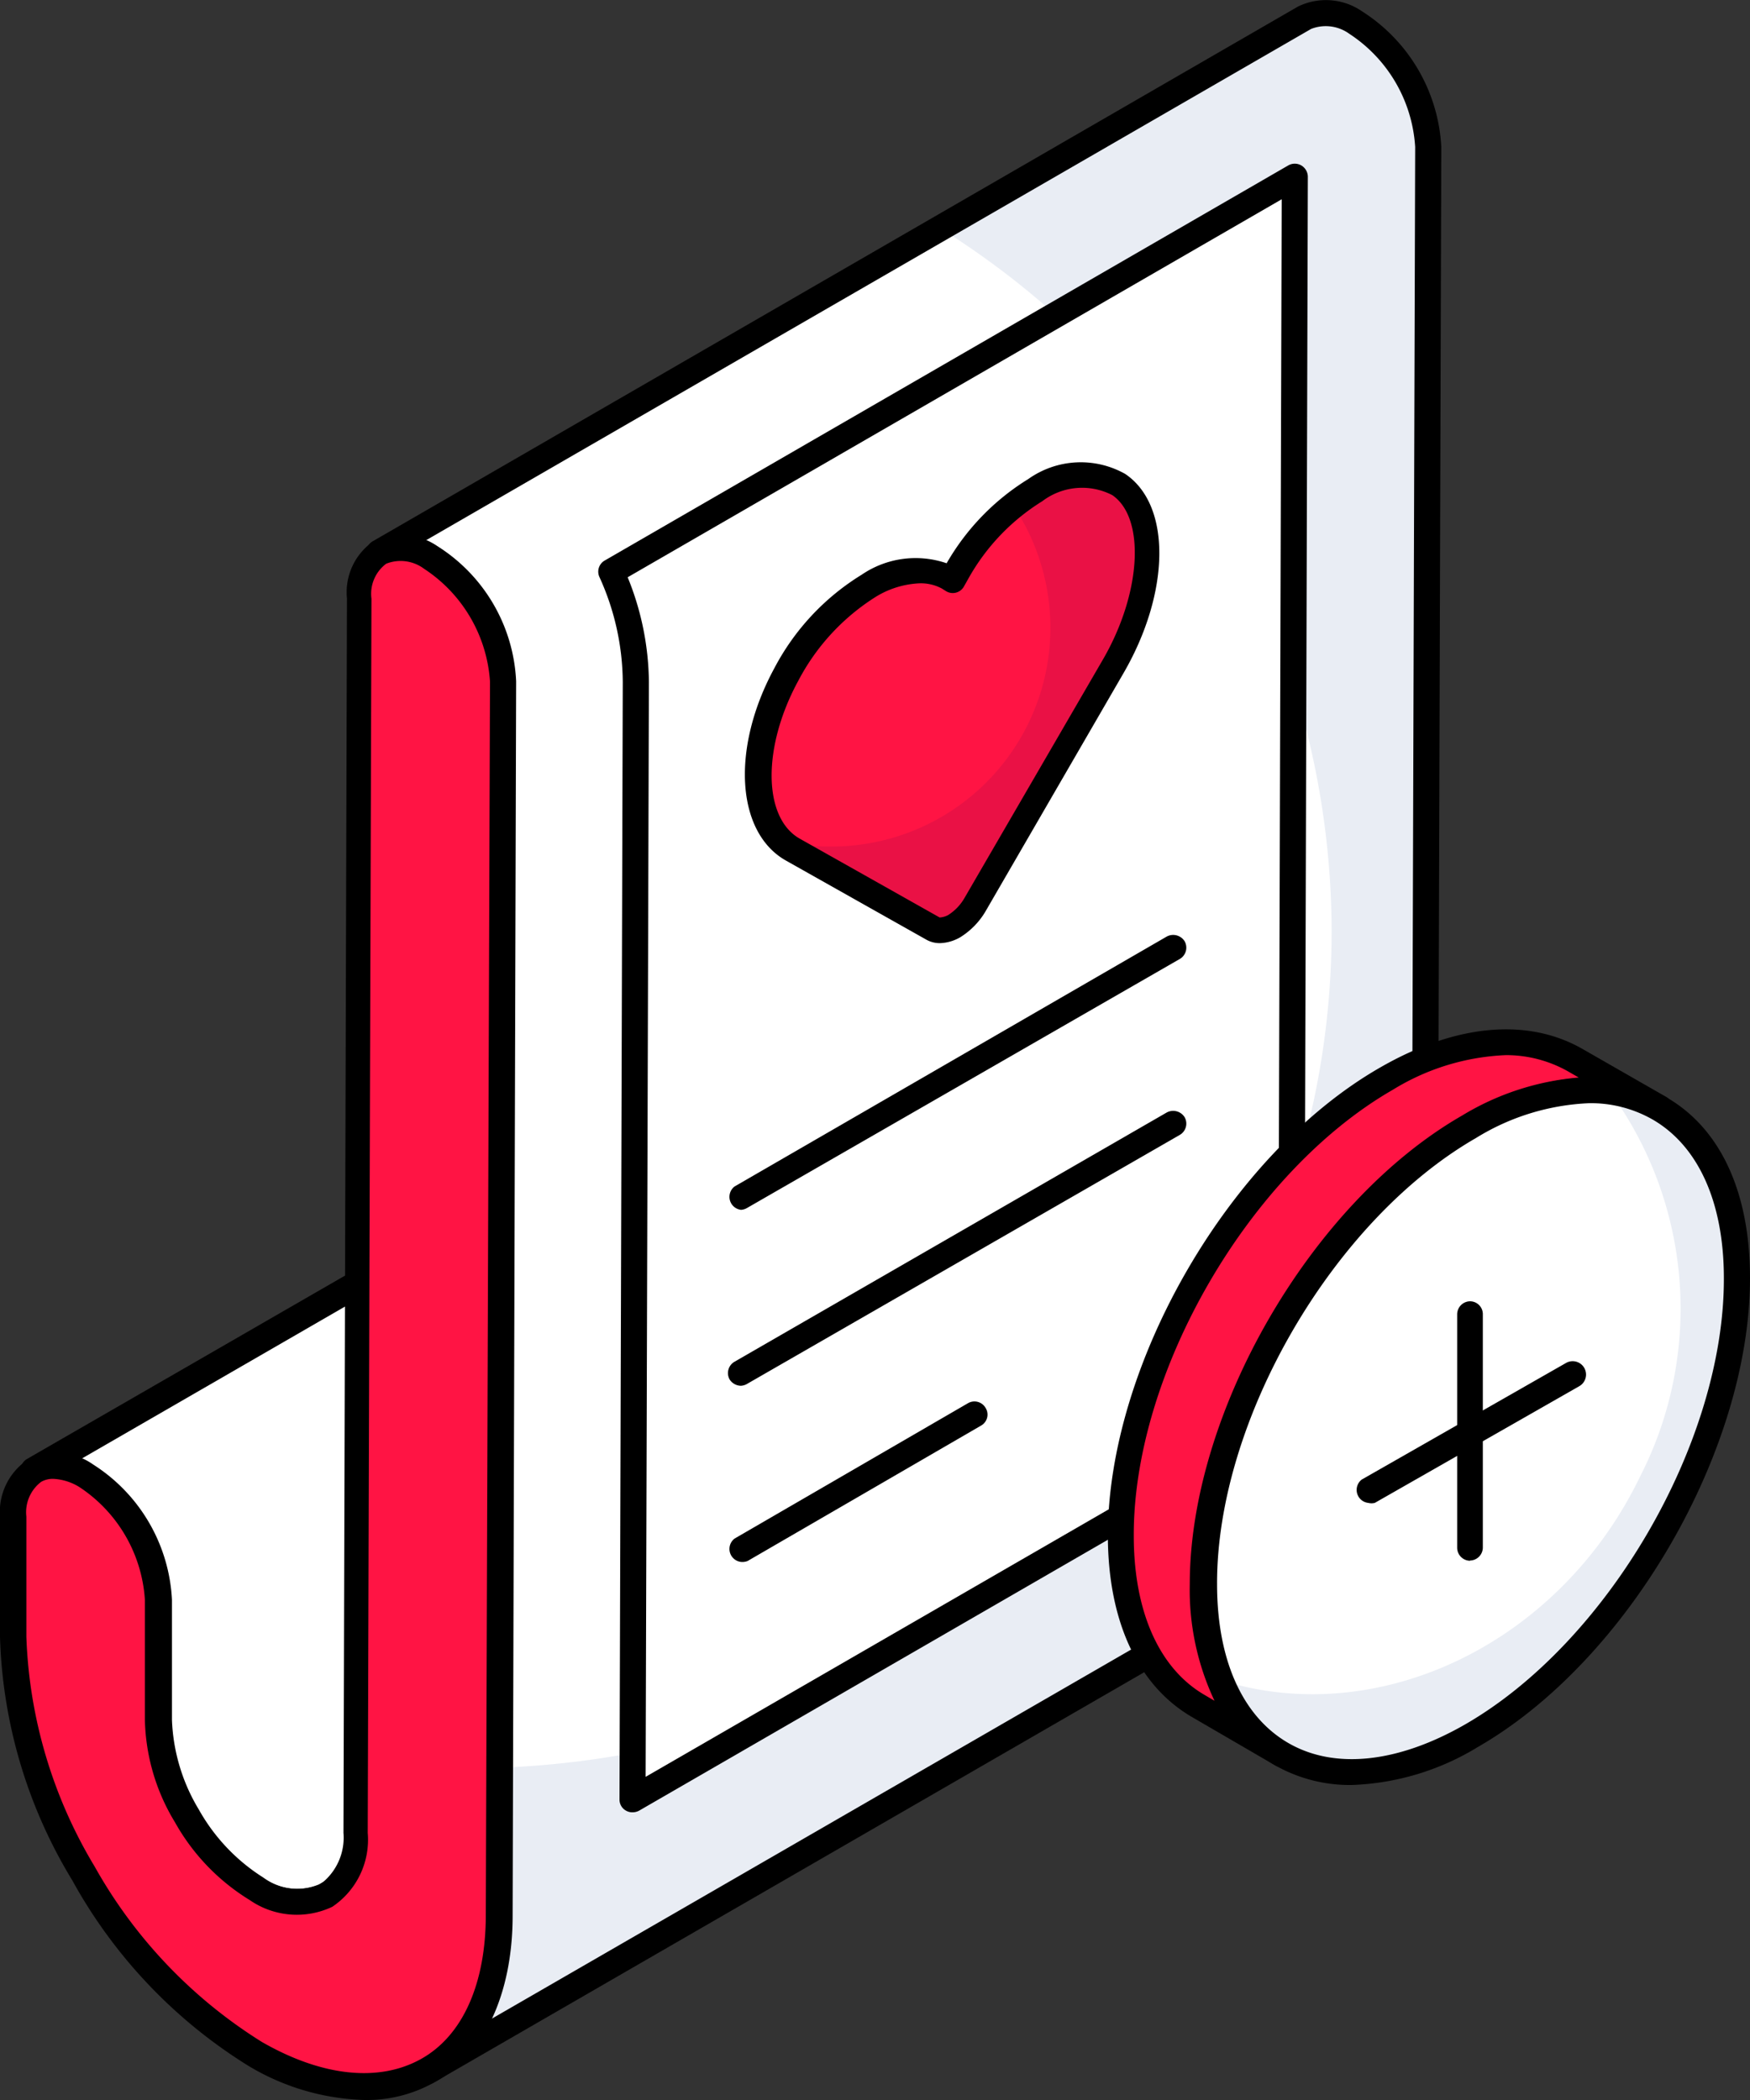 <svg xmlns="http://www.w3.org/2000/svg" viewBox="0 0 75 90"><rect x="0" y="0" width="75" height="90" fill="#333333" stroke="none"/><defs><style>.cls-1{isolation:isolate;}.cls-2{fill:#fff;}.cls-3{fill:#e9edf4;}.cls-4{fill:#ff1444;}.cls-5{fill:#ea1145;}</style></defs><g id="Слой_2" data-name="Слой 2"><g id="Слой_1-2" data-name="Слой 1"><g class="cls-1"><path class="cls-2" d="M57.08,56.32,13.93,81.25a3,3,0,0,1-3-.3,8.57,8.57,0,0,1-3-3.13,8.47,8.47,0,0,1-1.22-4.1l0-5.14a6.76,6.76,0,0,0-3.09-5.33A2.18,2.18,0,0,0,1.48,63L44.62,38.11a2.21,2.21,0,0,1,2.2.21,6.77,6.77,0,0,1,3.1,5.33v5.14A9.09,9.09,0,0,0,54.11,56,3,3,0,0,0,57.08,56.32Z"/><path d="M12.84,82.07a4.4,4.4,0,0,1-2.16-.64A9.23,9.23,0,0,1,7.49,78.1,9.11,9.11,0,0,1,6.2,73.72l0-5.14a6.23,6.23,0,0,0-2.81-4.85,1.7,1.7,0,0,0-1.66-.21.56.56,0,0,1-.56-1L44.34,37.63a2.75,2.75,0,0,1,2.76.21,7.3,7.3,0,0,1,3.38,5.81v5.14a7.79,7.79,0,0,0,1.14,3.83,7.93,7.93,0,0,0,2.78,2.92,2.46,2.46,0,0,0,2.42.29.57.57,0,0,1,.76.22.55.55,0,0,1-.21.75L14.22,81.73A2.82,2.82,0,0,1,12.84,82.07ZM3.47,62.53a2.85,2.85,0,0,1,.5.24,7.23,7.23,0,0,1,3.36,5.81v5.14a8,8,0,0,0,1.14,3.83,8.09,8.09,0,0,0,2.78,2.92,2.47,2.47,0,0,0,2.42.29L54.86,57a5.44,5.44,0,0,1-1-.46,9,9,0,0,1-3.19-3.32,8.93,8.93,0,0,1-1.29-4.39V43.65a6.26,6.26,0,0,0-2.82-4.84,1.65,1.65,0,0,0-1.63-.22Z"/><path class="cls-2" d="M61.21,6.3l-.16,52.89c0,3.28-1.18,5.6-3.07,6.66L18.31,88.77c1.9-1.06,3.07-3.39,3.07-6.66l.15-52.9a6.78,6.78,0,0,0-3.08-5.32,2.22,2.22,0,0,0-2.22-.21L55.91.76a2.21,2.21,0,0,1,2.2.21A6.83,6.83,0,0,1,61.21,6.3Z"/><path class="cls-3" d="M61.21,6.3l-.16,52.89c0,3.28-1.18,5.59-3.07,6.66L18.31,88.77c1.9-1.06,3.07-3.39,3.07-6.66V75.76c19.85-.71,35.69-16.51,35.69-35.9A35.6,35.6,0,0,0,40.29,9.78l15.62-9a2.21,2.21,0,0,1,2.2.21A6.83,6.83,0,0,1,61.21,6.3Z"/><path d="M18.31,89.33a.55.55,0,0,1-.49-.28.56.56,0,0,1,.2-.76l.11-.06c1.71-1,2.69-3.24,2.69-6.12L21,29.21a6.26,6.26,0,0,0-2.81-4.83,1.71,1.71,0,0,0-1.66-.22.55.55,0,0,1-.76-.2.56.56,0,0,1,.2-.76L55.63.28a2.73,2.73,0,0,1,2.75.21A7.34,7.34,0,0,1,61.77,6.3h0l-.16,52.89c0,3.34-1.22,5.94-3.35,7.15L18.7,89.19l-.12.07A.54.54,0,0,1,18.31,89.33Zm-.08-66.16c.17.07.33.15.5.24a7.3,7.3,0,0,1,3.36,5.8l-.15,52.9A10.29,10.29,0,0,1,21,86.56L57.7,65.37c1.78-1,2.79-3.25,2.79-6.18L60.65,6.3a6.25,6.25,0,0,0-2.82-4.85,1.72,1.72,0,0,0-1.64-.21Zm43-16.87h0Z"/><path class="cls-4" d="M18.44,23.9a6.72,6.72,0,0,1,3.09,5.31l-.15,52.9c0,3.28-1.18,5.6-3.07,6.66s-4.51.91-7.37-.73a21.3,21.3,0,0,1-7.36-7.72,20.93,20.93,0,0,1-3-10.16V65c0-2,1.4-2.75,3.12-1.76a6.77,6.77,0,0,1,3.09,5.32l0,5.15A8.44,8.44,0,0,0,8,77.82,8.65,8.65,0,0,0,11,81a3,3,0,0,0,3,.29,2.93,2.93,0,0,0,1.25-2.69l.15-52.89C15.34,23.71,16.73,22.92,18.44,23.9Z"/><path d="M15.62,90a10.19,10.19,0,0,1-5-1.48A21.6,21.6,0,0,1,3.1,80.59,21.24,21.24,0,0,1,0,70.16V65A2.69,2.69,0,0,1,1.2,62.55,2.73,2.73,0,0,1,4,62.77a7.3,7.3,0,0,1,3.37,5.8l0,5.15a8,8,0,0,0,1.15,3.83,8.15,8.15,0,0,0,2.77,2.92,2.48,2.48,0,0,0,2.43.29,2.49,2.49,0,0,0,1-2.21l.15-52.9A2.65,2.65,0,0,1,16,23.2a2.73,2.73,0,0,1,2.75.21h0a7.23,7.23,0,0,1,3.37,5.79l-.15,52.9c0,3.34-1.22,6-3.35,7.14A5.9,5.9,0,0,1,15.62,90ZM2.29,63.38a1,1,0,0,0-.53.13A1.64,1.64,0,0,0,1.13,65v5.15A20.46,20.46,0,0,0,4.06,80a20.85,20.85,0,0,0,7.16,7.51c2.57,1.48,5,1.74,6.81.74s2.79-3.25,2.79-6.18L21,29.21a6.27,6.27,0,0,0-2.82-4.83,1.68,1.68,0,0,0-1.63-.22,1.61,1.61,0,0,0-.63,1.5l-.16,52.89a3.46,3.46,0,0,1-1.52,3.17,3.55,3.55,0,0,1-3.54-.29A9.13,9.13,0,0,1,7.5,78.1a8.79,8.79,0,0,1-1.29-4.38V68.57a6.26,6.26,0,0,0-2.81-4.84A2.33,2.33,0,0,0,2.29,63.38Z"/></g><path class="cls-2" d="M27.25,29.22a11.55,11.55,0,0,0-1.06-4.72L55.49,7.57l-.15,51.61A3.76,3.76,0,0,1,55,61L27.11,77.12Z"/><path d="M27.11,77.67a.53.53,0,0,1-.28-.07.54.54,0,0,1-.28-.48l.14-47.9a11,11,0,0,0-1-4.49.55.55,0,0,1,.23-.71L55.21,7.09a.56.56,0,0,1,.56,0,.57.57,0,0,1,.28.48L55.9,59.18a4.33,4.33,0,0,1-.39,2.08.53.53,0,0,1-.21.21L27.39,77.6A.58.58,0,0,1,27.11,77.67ZM26.9,24.74a12.15,12.15,0,0,1,.91,4.48h0l-.14,46.93L54.59,60.6a4.3,4.3,0,0,0,.19-1.42l.15-50.64Zm.35,4.48h0Z"/><path class="cls-4" d="M71.11,47.5c-2.08-1.2-5-1-8.12.79-6.31,3.62-11.41,12.4-11.39,19.6,0,3.58,1.28,6.1,3.33,7.29L51.36,73.1c-2-1.18-3.32-3.7-3.33-7.28,0-7.2,5.08-16,11.39-19.6,3.17-1.82,6-2,8.12-.79Z"/><path d="M54.93,75.73a.55.55,0,0,1-.28-.07h0l-3.56-2.07c-2.31-1.34-3.6-4.09-3.61-7.76,0-7.37,5.21-16.38,11.67-20.08,3.25-1.87,6.33-2.14,8.68-.79L71.39,47h0a.54.54,0,0,1,.2.76.56.56,0,0,1-.76.2h0c-2-1.14-4.67-.85-7.57.8-6.14,3.53-11.12,12.11-11.1,19.12,0,3.26,1.09,5.67,3.05,6.8h0a.54.54,0,0,1,.2.76A.56.56,0,0,1,54.93,75.73Zm9.61-30.51A10,10,0,0,0,59.7,46.7c-6.15,3.53-11.13,12.1-11.11,19.12,0,3.25,1.09,5.67,3,6.8l.46.27a11.16,11.16,0,0,1-1.06-5c0-7.36,5.21-16.37,11.67-20.08a11.44,11.44,0,0,1,5-1.63l-.47-.27A5.39,5.39,0,0,0,64.54,45.22Z"/><path class="cls-2" d="M63,48.29c6.32-3.62,11.44-.71,11.46,6.49s-5.07,16-11.38,19.61-11.44.7-11.46-6.5S56.68,51.91,63,48.29Z"/><path class="cls-3" d="M69,46.79A15.79,15.79,0,0,1,70.3,63.26C66.81,70.51,59,74.14,52.3,72c1.6,4.09,5.83,5.26,10.76,2.43C69.37,70.76,74.46,62,74.44,54.78,74.43,50.09,72.25,47.22,69,46.79Z"/><path d="M57.94,76.5a6.49,6.49,0,0,1-3.27-.83c-2.33-1.34-3.62-4.1-3.63-7.78,0-7.37,5.21-16.38,11.67-20.08C66,46,69,45.66,71.37,47S75,51.1,75,54.78c0,7.37-5.21,16.38-11.66,20.09A11.09,11.09,0,0,1,57.94,76.5ZM68.11,47.28a10,10,0,0,0-4.85,1.49h0c-6.14,3.53-11.12,12.11-11.1,19.12,0,3.27,1.1,5.69,3.07,6.82s4.67.85,7.55-.8c6.14-3.53,11.12-12.11,11.1-19.13,0-3.26-1.1-5.68-3.07-6.81A5.34,5.34,0,0,0,68.11,47.28Zm-5.12,1h0Z"/><path class="cls-4" d="M44.39,21a3.33,3.33,0,0,1,3.55-.24c1.74,1.19,1.58,4.67-.23,7.8L41.79,38.72a2.51,2.51,0,0,1-.92,1,.92.92,0,0,1-.92.1L34,36.4c-1.82-1-2-4.33-.27-7.51a9.88,9.88,0,0,1,3.53-3.81,3.44,3.44,0,0,1,3.39-.34l.19.12.18-.34A9.8,9.8,0,0,1,44.39,21Z"/><path class="cls-5" d="M47.71,28.54,41.79,38.72a2.68,2.68,0,0,1-.91,1,1,1,0,0,1-.93.08l-6-3.36a2.78,2.78,0,0,1-.51-.41,8.83,8.83,0,0,0,2.14.25,9.38,9.38,0,0,0,7.83-14.63,10.43,10.43,0,0,1,.94-.64,3.33,3.33,0,0,1,3.55-.24C49.68,21.92,49.52,25.41,47.71,28.54Z"/><path d="M40.29,40.42a1.16,1.16,0,0,1-.61-.16l-6-3.38c-2.14-1.21-2.35-4.83-.49-8.25a10.33,10.33,0,0,1,3.74-4,4.1,4.1,0,0,1,3.64-.49,10.21,10.21,0,0,1,3.5-3.61,3.88,3.88,0,0,1,4.15-.22c2,1.34,1.93,5.09-.07,8.54L42.27,39a3.24,3.24,0,0,1-1.12,1.17A1.83,1.83,0,0,1,40.29,40.42ZM39.4,25a3.9,3.9,0,0,0-1.87.58,9.4,9.4,0,0,0-3.32,3.6c-1.54,2.83-1.52,5.86.06,6.76l6,3.38s.17,0,.36-.1a2.12,2.12,0,0,0,.72-.76l5.91-10.18c1.66-2.85,1.84-6.08.41-7.06a2.82,2.82,0,0,0-3,.26h0A9.14,9.14,0,0,0,41.5,24.8l-.18.32a.55.55,0,0,1-.8.2l-.16-.1A1.9,1.9,0,0,0,39.4,25Zm5-4h0Z"/><line class="cls-2" x1="50.23" y1="40.62" x2="31.76" y2="51.29"/><path d="M31.76,51.85a.56.56,0,0,1-.28-1L50,40.14a.58.58,0,0,1,.77.2.56.56,0,0,1-.21.76L32,51.78A.58.58,0,0,1,31.76,51.85Z"/><line class="cls-2" x1="50.23" y1="48.16" x2="31.76" y2="58.84"/><path d="M31.76,59.39a.58.58,0,0,1-.49-.27.56.56,0,0,1,.21-.76L50,47.68a.58.58,0,0,1,.77.2.56.56,0,0,1-.21.76L32,59.32A.58.58,0,0,1,31.76,59.39Z"/><line class="cls-2" x1="41.8" y1="60.58" x2="31.76" y2="66.38"/><path d="M31.76,66.94a.56.56,0,0,1-.28-1l10-5.8a.55.55,0,0,1,.76.2.54.54,0,0,1-.2.76l-10,5.8A.6.6,0,0,1,31.76,66.94Z"/><path d="M63,66.89a.56.56,0,0,1-.55-.56l0-10a.56.56,0,0,1,.55-.56h0a.55.55,0,0,1,.55.55l0,10a.56.56,0,0,1-.55.56Z"/><path d="M58.64,64.41a.56.56,0,0,1-.28-1l8.76-5a.56.56,0,0,1,.56,1l-8.76,5A.57.57,0,0,1,58.64,64.41Z"/></g></g></svg>
